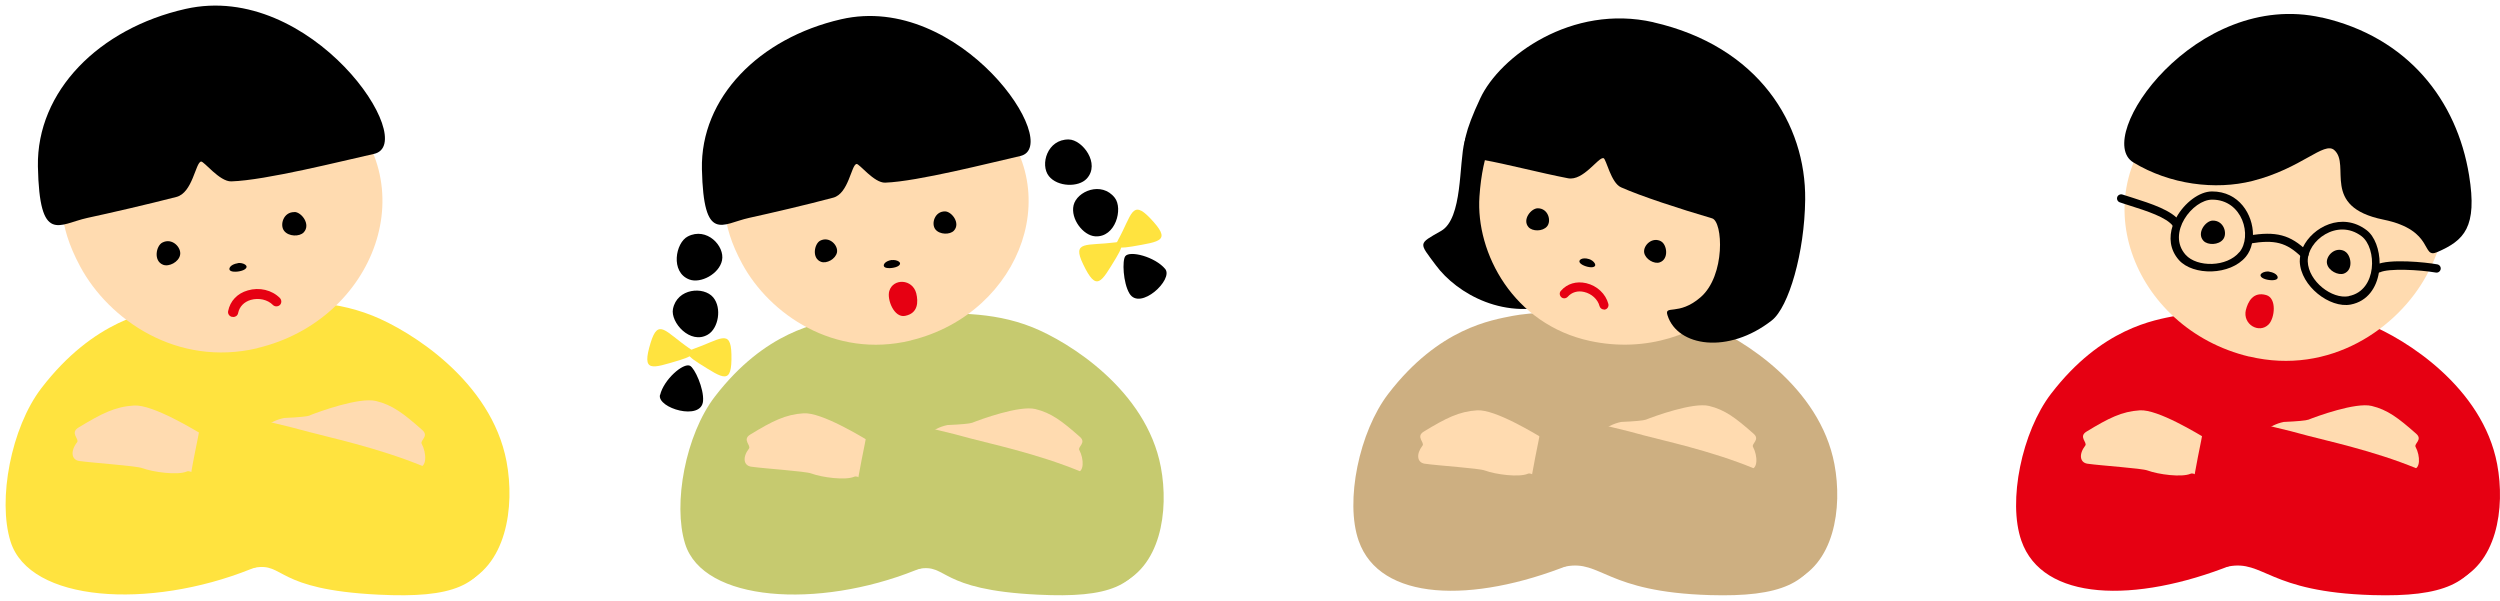 <svg width="441" height="106" viewBox="0 0 441 106" fill="none" xmlns="http://www.w3.org/2000/svg">
<path d="M81.277 103.177C71.868 106.673 58.56 94.685 44.195 100.404C26.308 107.548 5.201 106.249 1.855 95.509C-0.434 88.166 1.956 75.453 7.289 68.485C16.623 56.322 26.409 54.898 30.132 54.149C33.101 53.549 41.428 53.1 45.201 53.15C50.409 53.225 57.981 52.575 65.755 55.697C72.421 58.37 86.66 67.211 89.352 81.398C90.862 89.415 89.352 100.13 81.252 103.152L81.277 103.177Z" fill="#FFE33F"/>
<path d="M45.428 61.392C66.182 56.472 75.44 31.995 59.138 17.959C51.717 11.565 26.409 17.559 19.541 22.379C15.465 25.227 5.956 31.82 14.157 47.031C19.189 56.372 31.189 64.789 45.428 61.417V61.392Z" fill="#FFDBB0"/>
<path d="M32.723 1.574C54.962 -3.446 74.208 25.327 65.956 27.15C60.447 28.374 46.837 31.82 40.799 31.995C38.736 32.07 35.969 28.399 35.465 28.498C34.484 28.673 33.981 34.018 31.113 34.742C26.082 36.041 19.365 37.59 15.415 38.439C10.384 39.538 6.962 43.234 6.686 29.348C6.459 16.085 17.453 5.021 32.723 1.574Z" fill="black"/>
<path d="M28.648 42.785C30.384 41.886 32.044 43.684 31.767 44.983C31.516 46.231 29.805 47.106 28.774 46.706C27.013 46.032 27.541 43.334 28.648 42.785Z" fill="black"/>
<path d="M51.943 37.415C49.981 37.365 49.302 39.713 50.132 40.737C50.912 41.736 52.824 41.786 53.579 40.987C54.862 39.613 53.201 37.415 51.943 37.39V37.415Z" fill="black"/>
<path d="M41.956 46.431C40.572 46.631 40.12 47.53 40.723 47.805C41.302 48.08 42.66 47.88 43.189 47.505C44.069 46.881 42.862 46.281 41.956 46.406V46.431Z" fill="black"/>
<path d="M41.101 55.897C41.101 55.897 40.975 55.897 40.925 55.897C40.447 55.797 40.145 55.348 40.245 54.873C40.597 53.1 41.855 51.751 43.717 51.227C45.755 50.627 47.969 51.152 49.377 52.575C49.704 52.925 49.704 53.474 49.377 53.799C49.025 54.124 48.472 54.124 48.145 53.799C47.214 52.85 45.654 52.5 44.245 52.9C43.038 53.25 42.233 54.099 42.006 55.223C41.931 55.647 41.553 55.922 41.151 55.922L41.101 55.897Z" fill="#E60012"/>
<path d="M54.61 73.281C56.22 72.631 63.365 70.034 66.308 70.733C69.226 71.432 71.189 72.931 74.484 75.853C75.742 76.952 74.057 77.676 74.384 78.276C75.264 79.924 75.34 82.572 73.805 82.347C70.258 81.822 64.698 80.549 63.667 80.773C61.855 81.148 56.321 81.323 54.987 80.449C53.805 79.674 52.17 80.324 49.553 80.923C42.736 81.498 44.396 74.879 50.132 73.73C52.623 73.63 54.258 73.455 54.635 73.305L54.61 73.281Z" fill="#FFDBB0"/>
<path d="M36.044 76.852C34.358 75.878 26.988 71.332 23.642 71.532C20.296 71.732 17.906 72.956 13.83 75.428C12.296 76.377 14.031 77.451 13.604 78.001C12.371 79.574 12.598 81.148 14.006 81.323C16.547 81.672 23.969 82.172 25.076 82.572C27.038 83.296 31.34 83.87 32.95 83.171C34.358 82.572 37.327 87.192 40.145 88.316C42.484 88.666 43.943 82.871 42.057 81.098C40.019 79.2 36.447 77.027 36.019 76.802L36.044 76.852Z" fill="#FFDBB0"/>
<path d="M66.811 104.9C79.918 105.549 84.975 103.327 87.214 96.308C91.138 83.945 60.522 77.851 54.51 76.203C46.585 74.03 36.296 71.657 35.365 74.704C34.962 77.451 33.654 82.721 33.428 85.793C33.201 88.741 36.195 101.778 44.824 100.155C50.283 99.131 48.245 104.001 66.811 104.9Z" fill="#FFE33F"/>
<path d="M197 103.252C187.994 106.623 175.214 95.109 161.453 100.604C144.296 107.448 124.044 106.199 120.849 95.909C118.66 88.865 120.95 76.677 126.082 69.984C135.038 58.32 144.421 56.971 147.994 56.247C150.837 55.672 158.837 55.248 162.459 55.298C167.44 55.373 174.711 54.748 182.157 57.745C188.547 60.318 202.208 68.785 204.774 82.397C206.233 90.089 204.774 100.354 197 103.252Z" fill="#C6CA6F"/>
<path d="M171.415 74.604C172.975 73.98 179.818 71.482 182.635 72.156C185.428 72.831 187.315 74.254 190.484 77.052C191.692 78.101 190.082 78.8 190.384 79.375C191.239 80.948 191.289 83.496 189.83 83.271C186.434 82.771 181.101 81.547 180.12 81.747C178.384 82.097 173.076 82.297 171.793 81.448C170.66 80.698 169.101 81.323 166.585 81.897C160.044 82.447 161.629 76.103 167.138 74.979C169.528 74.879 171.088 74.729 171.465 74.579L171.415 74.604Z" fill="#FFDBB0"/>
<path d="M153.629 78.001C152.019 77.077 144.95 72.706 141.755 72.906C138.56 73.106 136.245 74.279 132.346 76.652C130.862 77.551 132.522 78.575 132.12 79.125C130.937 80.648 131.164 82.122 132.497 82.322C134.937 82.671 142.057 83.121 143.113 83.521C145 84.22 149.126 84.769 150.686 84.095C152.044 83.521 154.862 87.966 157.579 89.04C159.818 89.365 161.226 83.82 159.415 82.122C157.453 80.299 154.032 78.226 153.629 78.001Z" fill="#FFDBB0"/>
<path d="M183.113 104.9C195.692 105.524 200.547 103.402 202.686 96.658C206.434 84.794 177.075 78.95 171.34 77.376C163.742 75.279 153.881 73.031 152.975 75.928C152.598 78.575 151.34 83.621 151.113 86.568C150.912 89.39 153.755 101.903 162.031 100.354C167.264 99.38 165.302 104.051 183.113 104.9Z" fill="#C6CA6F"/>
<path d="M160.673 60.043C180.321 55.298 189 32.07 173.478 18.808C166.409 12.789 142.459 18.558 135.943 23.154C132.094 25.851 123.113 32.17 130.937 46.556C135.742 55.398 147.138 63.315 160.648 60.068L160.673 60.043Z" fill="#FFDBB0"/>
<path d="M148.371 3.398C169.428 -1.448 187.767 25.751 179.969 27.524C174.761 28.698 161.855 32.02 156.145 32.22C154.182 32.295 151.566 28.823 151.088 28.923C150.157 29.098 149.704 34.143 146.987 34.867C142.233 36.141 135.868 37.615 132.12 38.439C127.365 39.488 124.12 43.01 123.818 29.847C123.541 17.234 133.906 6.72 148.371 3.398Z" fill="black"/>
<path d="M144.673 42.46C146.308 41.611 147.893 43.284 147.642 44.533C147.39 45.707 145.805 46.556 144.824 46.182C143.164 45.557 143.642 43.01 144.673 42.46Z" fill="black"/>
<path d="M166.711 37.29C164.874 37.265 164.22 39.463 165 40.462C165.755 41.411 167.566 41.436 168.27 40.687C169.478 39.388 167.893 37.315 166.711 37.29Z" fill="black"/>
<path d="M157.302 45.857C155.994 46.057 155.566 46.906 156.145 47.181C156.698 47.43 157.981 47.256 158.484 46.906C159.315 46.306 158.157 45.757 157.327 45.882L157.302 45.857Z" fill="black"/>
<path d="M121.327 41.711C124.673 39.987 127.893 43.409 127.365 45.932C126.862 48.33 123.591 50.053 121.604 49.304C118.208 48.03 119.164 42.81 121.327 41.711Z" fill="black"/>
<path d="M118.711 54.499C119.44 50.827 124.145 50.477 125.805 52.45C127.39 54.349 126.711 57.945 124.874 59.019C121.755 60.867 118.233 56.846 118.711 54.499Z" fill="black"/>
<path d="M121.553 61.417C117.377 58.545 116.12 56.022 114.761 60.493C113.151 65.788 114.912 65.013 119.868 63.54C123.264 62.516 122.233 61.891 121.579 61.417H121.553Z" fill="#FFE33F"/>
<path d="M122.208 61.592C126.987 59.943 128.925 57.845 129.025 62.516C129.151 68.035 127.642 66.812 123.289 64.089C120.296 62.216 121.453 61.866 122.233 61.592H122.208Z" fill="#FFE33F"/>
<path d="M116.447 69.659C117.101 66.937 120.522 63.965 121.704 64.514C122.535 64.914 124.195 68.535 124.019 70.733C123.742 74.329 115.868 71.982 116.421 69.659H116.447Z" fill="black"/>
<path d="M188.522 24.602C184.748 24.552 183.415 29.048 185.025 31.071C186.56 32.994 190.258 33.069 191.692 31.521C194.157 28.873 190.937 24.627 188.522 24.602Z" fill="black"/>
<path d="M196.648 34.892C194.333 31.92 189.956 33.718 189.377 36.216C188.824 38.614 191.063 41.536 193.176 41.686C196.799 41.935 198.132 36.79 196.648 34.892Z" fill="black"/>
<path d="M197.226 42.335C199.667 37.914 199.642 35.092 202.887 38.489C206.711 42.51 204.774 42.585 199.692 43.484C196.195 44.083 196.824 43.059 197.226 42.36V42.335Z" fill="#FFE33F"/>
<path d="M196.723 42.76C191.692 43.409 189.025 42.385 191.063 46.606C193.453 51.601 194.233 49.828 196.899 45.457C198.736 42.435 197.528 42.66 196.723 42.76Z" fill="#FFE33F"/>
<path d="M205.528 47.43C203.717 45.282 199.315 44.158 198.509 45.182C197.931 45.907 198.107 49.903 199.239 51.776C201.101 54.873 207.088 49.279 205.528 47.43Z" fill="black"/>
<path d="M161.629 51.751C160.975 49.179 157.553 49.054 156.874 51.327C156.421 52.8 157.704 56.097 159.642 55.722C162.006 55.273 161.981 53.2 161.629 51.751Z" fill="#E60012"/>
<path d="M315.818 102.727C306.811 106.099 290.61 94.16 276.824 99.655C259.667 106.499 243.39 106.074 239.667 95.384C237.226 88.416 239.767 76.153 244.899 69.459C253.855 57.795 263.239 56.447 266.811 55.722C269.654 55.148 277.654 54.723 281.277 54.773C286.258 54.848 293.528 54.224 300.975 57.221C307.365 59.794 321.025 68.26 323.591 81.872C325.05 89.565 323.591 99.83 315.818 102.727Z" fill="#CDAF81"/>
<path d="M290.258 74.055C291.818 73.43 298.66 70.933 301.478 71.607C304.27 72.281 306.157 73.705 309.327 76.502C310.535 77.552 308.925 78.251 309.226 78.825C310.082 80.399 310.132 82.946 308.673 82.722C305.277 82.222 299.943 80.998 298.962 81.198C297.226 81.548 291.918 81.747 290.635 80.898C289.503 80.149 287.943 80.773 285.428 81.348C278.887 81.897 280.472 75.553 285.981 74.43C288.371 74.33 289.931 74.18 290.308 74.03L290.258 74.055Z" fill="#FFDBB0"/>
<path d="M272.447 77.477C270.836 76.552 263.767 72.182 260.572 72.381C257.377 72.581 255.063 73.755 251.164 76.128C249.679 77.027 251.34 78.051 250.937 78.6C249.755 80.124 249.981 81.597 251.314 81.797C253.755 82.147 260.874 82.597 261.931 82.996C263.818 83.695 267.943 84.245 269.503 83.571C270.862 82.996 273.679 87.442 276.396 88.516C278.635 88.841 280.044 83.296 278.233 81.597C276.27 79.774 272.849 77.701 272.447 77.477Z" fill="#FFDBB0"/>
<path d="M301.604 104.975C314.182 105.35 319.39 102.877 321.528 96.134C325.277 84.27 295.918 78.426 290.182 76.852C282.585 74.754 272.723 72.506 271.818 75.403C271.44 78.051 270.182 83.096 269.956 86.043C269.755 88.866 267.893 101.528 276.17 99.93C282.484 98.706 283.189 104.426 301.604 104.975Z" fill="#CDAF81"/>
<path d="M270.509 24.278C268.975 23.628 259.943 18.958 258.359 24.927C257.327 28.798 258.057 38.539 254.208 40.737C250.082 43.085 250.283 42.735 253.277 46.781C257 51.826 265.654 56.796 275.088 53.375C281.252 51.127 281.428 28.873 270.509 24.303V24.278Z" fill="black"/>
<path d="M280.472 60.143C300.119 64.389 318.107 47.38 310.031 28.798C306.358 20.356 282.409 15.161 274.56 16.435C269.931 17.184 262.057 18.833 260.975 34.668C260.296 44.633 266.962 57.221 280.472 60.143Z" fill="#FFDBB0"/>
<path d="M291.616 3.922C310.283 8.168 318.585 21.955 318.434 35.217C318.333 44.558 315.541 54.174 312.547 56.522C304.849 62.541 295.918 61.142 294.157 55.648C293.503 53.674 296.094 55.822 299.994 52.426C304.396 48.604 303.943 39.063 302.006 38.514C296.296 36.841 289.428 34.593 285.956 33.044C284.17 32.27 283.34 28.024 282.862 27.899C281.956 27.649 279.315 31.97 276.598 31.446C271.792 30.522 265.478 28.873 261.73 28.224C259.642 27.849 255.541 29.198 261.126 17.334C264.572 9.966 277.252 0.65 291.667 3.922H291.616Z" fill="black"/>
<path d="M271.289 36.741C273.126 36.766 273.704 38.989 272.899 39.938C272.12 40.862 270.308 40.837 269.629 40.062C268.472 38.739 270.107 36.716 271.289 36.741Z" fill="black"/>
<path d="M293.05 42.585C291.44 41.686 289.83 43.309 290.031 44.558C290.233 45.732 291.818 46.631 292.774 46.282C294.434 45.707 294.057 43.16 293.025 42.585H293.05Z" fill="black"/>
<path d="M280.321 45.707C279.063 45.307 278.308 45.907 278.711 46.381C279.088 46.856 280.321 47.231 280.925 47.131C281.931 46.956 281.151 45.957 280.321 45.707Z" fill="black"/>
<path d="M282.937 54.599C282.585 54.599 282.258 54.349 282.157 53.999C281.855 52.8 280.748 51.801 279.44 51.502C278.308 51.227 277.252 51.551 276.547 52.351C276.245 52.675 275.742 52.725 275.415 52.426C275.088 52.126 275.038 51.626 275.34 51.302C276.447 50.028 278.082 49.553 279.818 49.953C281.73 50.403 283.264 51.851 283.717 53.624C283.818 54.049 283.566 54.499 283.138 54.599C283.063 54.599 283.013 54.623 282.937 54.623V54.599Z" fill="#E60012"/>
<path d="M432.723 102.727C423.717 106.099 407.516 94.16 393.73 99.655C376.572 106.499 360.296 106.074 356.572 95.384C354.132 88.416 356.673 76.153 361.805 69.459C370.761 57.795 380.145 56.447 383.717 55.722C386.56 55.148 394.56 54.723 398.182 54.773C403.164 54.848 410.434 54.224 417.881 57.221C424.27 59.794 437.931 68.26 440.497 81.872C441.956 89.565 440.497 99.83 432.723 102.727Z" fill="#E60012"/>
<path d="M407.138 74.055C408.698 73.43 415.541 70.933 418.359 71.607C421.151 72.281 423.038 73.705 426.208 76.502C427.415 77.551 425.805 78.251 426.107 78.825C426.962 80.399 427.013 82.946 425.553 82.721C422.157 82.222 416.824 80.998 415.843 81.198C414.107 81.547 408.799 81.747 407.516 80.898C406.384 80.149 404.824 80.773 402.308 81.348C395.767 81.897 397.352 75.553 402.862 74.429C405.252 74.329 406.811 74.18 407.189 74.03L407.138 74.055Z" fill="#FFDBB0"/>
<path d="M389.352 77.477C387.742 76.552 380.673 72.182 377.478 72.381C374.283 72.581 371.969 73.755 368.069 76.128C366.585 77.027 368.245 78.051 367.843 78.6C366.66 80.124 366.887 81.597 368.22 81.797C370.66 82.147 377.78 82.597 378.837 82.996C380.723 83.695 384.849 84.245 386.409 83.571C387.767 82.996 390.585 87.442 393.302 88.516C395.541 88.841 396.95 83.296 395.138 81.597C393.176 79.774 389.755 77.701 389.352 77.477Z" fill="#FFDBB0"/>
<path d="M418.484 104.975C431.063 105.35 436.27 102.877 438.409 96.133C442.157 84.27 412.799 78.425 407.063 76.852C399.465 74.754 389.604 72.506 388.698 75.403C388.321 78.051 387.063 83.096 386.837 86.043C386.635 88.865 384.774 101.528 393.05 99.93C399.365 98.706 400.069 104.425 418.484 104.975Z" fill="#E60012"/>
<path d="M396.799 62.915C376.044 57.97 366.786 33.494 383.113 19.457C390.535 13.063 415.843 19.083 422.711 23.878C426.761 26.725 436.296 33.344 428.069 48.529C423.013 57.87 411.038 66.287 396.774 62.89L396.799 62.915Z" fill="#FFDBB0"/>
<path d="M409.554 3.098C387.315 -1.922 369.101 24.278 376.321 28.648C382.786 32.57 390.786 33.569 397.327 31.92C406.006 29.722 409.956 24.877 411.767 26.476C414.761 29.123 409.252 36.466 420.421 38.739C429.604 40.612 427.013 45.757 429.956 44.458C434.66 42.41 437.05 40.112 435.541 30.896C433.403 17.759 424.799 6.545 409.528 3.073L409.554 3.098Z" fill="black"/>
<path d="M413.604 44.308C411.868 43.409 410.208 45.207 410.484 46.506C410.736 47.755 412.447 48.629 413.478 48.255C415.239 47.58 414.711 44.883 413.604 44.333V44.308Z" fill="black"/>
<path d="M390.333 38.913C392.296 38.889 392.975 41.211 392.145 42.235C391.365 43.234 389.453 43.284 388.698 42.485C387.415 41.111 389.076 38.913 390.333 38.913Z" fill="black"/>
<path d="M400.296 47.93C401.679 48.13 402.132 49.029 401.528 49.303C400.95 49.578 399.591 49.378 399.063 49.004C398.182 48.379 399.39 47.78 400.296 47.905V47.93Z" fill="black"/>
<path d="M396.547 42.985C396.296 42.91 396.094 42.685 396.069 42.41C395.994 42.011 396.27 41.636 396.673 41.561C401.503 40.737 404.019 41.411 407.013 44.309C407.314 44.583 407.314 45.058 407.013 45.333C406.736 45.632 406.258 45.632 405.981 45.333C403.314 42.76 401.277 42.236 396.899 42.96C396.774 42.96 396.648 42.96 396.547 42.935V42.985Z" fill="black"/>
<path d="M383.717 40.187C383.566 40.138 383.44 40.038 383.34 39.913C382.233 38.339 378.61 37.19 375.692 36.266C375.088 36.066 374.484 35.892 373.931 35.692C373.554 35.567 373.352 35.142 373.478 34.768C373.604 34.393 374.031 34.193 374.409 34.318C374.962 34.493 375.541 34.693 376.145 34.867C379.44 35.916 383.164 37.115 384.547 39.063C384.774 39.388 384.698 39.838 384.371 40.087C384.17 40.237 383.918 40.262 383.717 40.187Z" fill="black"/>
<path d="M419.289 48.03C419.113 47.98 418.962 47.83 418.862 47.655C418.686 47.281 418.862 46.856 419.214 46.681C421.478 45.607 427.868 46.257 429.931 46.631C430.333 46.706 430.61 47.081 430.535 47.48C430.459 47.88 430.082 48.155 429.679 48.08C426.786 47.58 421.377 47.306 419.843 48.03C419.667 48.105 419.465 48.13 419.289 48.055V48.03Z" fill="black"/>
<path d="M397.428 41.436C397.428 37.84 394.962 33.769 390.208 33.769C387.969 33.769 385.352 35.767 383.918 38.339C383.667 38.814 383.44 39.288 383.264 39.788C382.585 41.836 382.736 44.034 384.371 45.882C386.862 48.654 393.403 48.629 396.17 45.282C396.698 44.633 397.076 43.834 397.252 42.935C397.352 42.435 397.428 41.936 397.403 41.436H397.428ZM395.038 44.458C392.824 47.156 387.566 47.181 385.554 44.958C382.132 41.136 386.811 35.192 390.233 35.217C395.591 35.217 397.352 41.661 395.038 44.483V44.458Z" fill="black"/>
<path d="M419.767 46.481C419.767 44.059 418.912 41.686 417.453 40.587C413.126 37.315 407.918 40.062 406.233 43.634C406.006 44.134 405.83 44.633 405.755 45.158C405.704 45.482 405.679 45.807 405.679 46.132C405.83 50.477 410.987 54.424 414.66 53.724C417.654 53.15 419.214 50.727 419.642 48.055C419.717 47.53 419.767 47.006 419.767 46.481ZM414.333 52.251C411.365 52.825 407.214 49.628 407.088 46.132C406.962 42.485 412.296 38.439 416.572 41.661C419.315 43.734 419.39 51.252 414.333 52.226V52.251Z" fill="black"/>
<path d="M396.17 54.673C395.566 57.246 398.535 58.919 400.195 57.221C401.277 56.097 401.654 52.6 399.767 52.051C397.453 51.377 396.522 53.25 396.17 54.698V54.673Z" fill="#E60012"/>
</svg>
